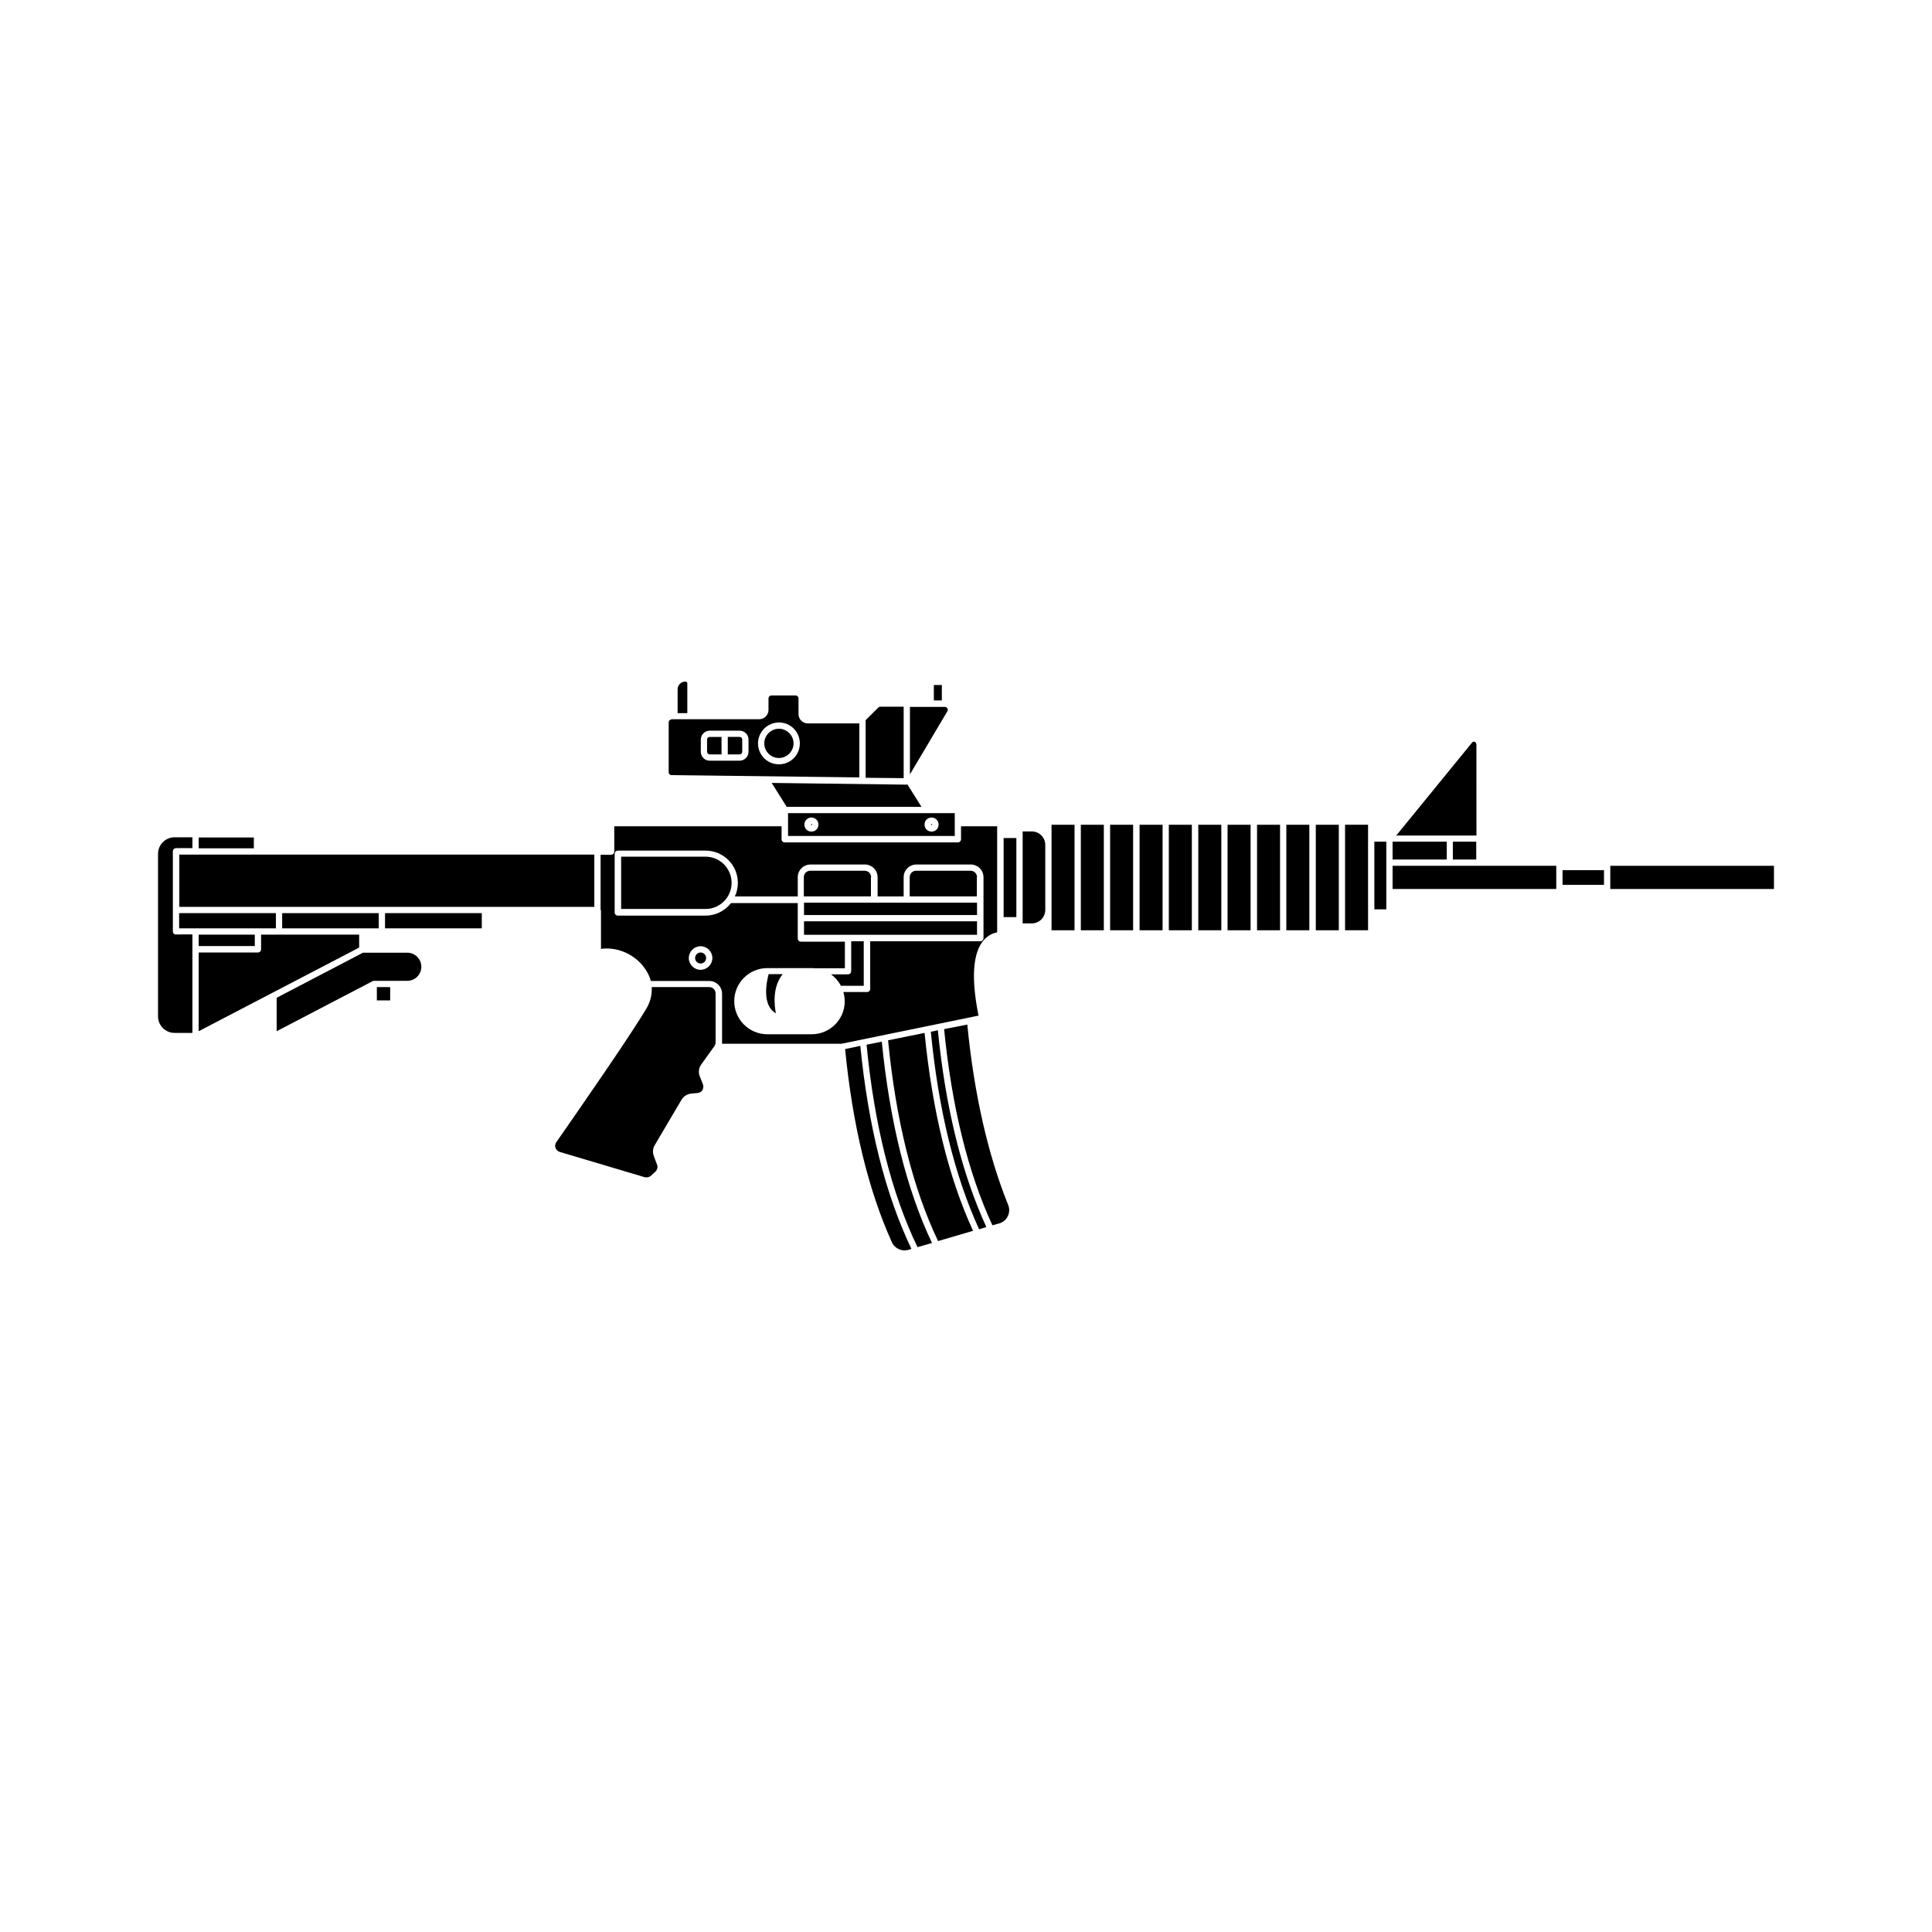 <?xml version="1.0" encoding="UTF-8"?>
<!-- The Best Svg Icon site in the world: iconSvg.co, Visit us! https://iconsvg.co -->
<svg fill="#000000" width="800px" height="800px" version="1.1" viewBox="144 144 512 512" xmlns="http://www.w3.org/2000/svg">
 <g>
  <path d="m271.68 390.02v-4.031h-25.645v4.031z"/>
  <path d="m239.18 391.69h-25.992v3.879c0 0.453-0.352 0.855-0.855 0.855h-15.676v20.859l42.523-22.168z"/>
  <path d="m191.52 384.33h109.98v-13.852h-109.98z"/>
  <path d="m244.37 385.99h-25.594v4.031h25.594z"/>
  <path d="m333.34 421.21c0.203-0.301 0.301-0.656 0.301-1.008v-12.949c0-0.906-0.754-1.664-1.664-1.664h-15.266c0.102 1.613-0.203 3.223-0.957 4.836-0.102 0.25-0.25 0.504-0.402 0.754-4.133 7.055-18.137 27.207-23.93 35.52-0.301 0.453-0.402 1.008-0.203 1.512 0.203 0.504 0.605 0.906 1.109 1.059l22.52 6.699c0.555 0.152 1.211 0 1.613-0.352l1.211-1.109c0.504-0.453 0.707-1.211 0.453-1.863l-0.855-2.262c-0.352-0.957-0.301-2.016 0.25-2.922l7.106-12.043c0.555-0.906 1.512-1.512 2.57-1.613l1.715-0.152c0.555-0.051 1.008-0.352 1.258-0.805s0.301-1.008 0.102-1.512l-0.805-2.066c-0.453-1.059-0.301-2.266 0.402-3.223z"/>
  <path d="m191.47 390.02h25.645v-4.031h-25.645z"/>
  <path d="m196.66 391.69h14.863v3.023h-14.863z"/>
  <path d="m251.93 403.93c2.066 0 3.727-1.664 3.727-3.727 0-2.066-1.664-3.727-3.727-3.727h-11.738l-22.871 11.941v8.867l25.391-13.25c0.102-0.051 0.25-0.102 0.402-0.102h5.188z"/>
  <path d="m390.98 473.4c-6.75-14.258-11.184-32.195-13.301-53.352l-4.031 0.805c2.066 21.312 6.602 39.348 13.504 53.656z"/>
  <path d="m394.2 416.73c2.016 20.453 6.297 37.938 12.797 51.992l1.812-0.504c1.008-0.301 1.812-0.957 2.266-1.914s0.504-2.016 0.102-2.973c-5.34-13.25-9.02-29.32-10.832-47.812z"/>
  <path d="m367.96 422.02c1.965 20.102 6.144 37.332 12.395 51.188 0.754 1.664 2.621 2.519 4.383 2.016l0.805-0.25c-6.902-14.41-11.438-32.496-13.551-53.809z"/>
  <path d="m329.67 396.42c-0.805 0-1.461 0.656-1.461 1.461 0 0.805 0.656 1.461 1.461 1.461 0.805 0 1.461-0.656 1.461-1.461 0-0.805-0.656-1.461-1.461-1.461z"/>
  <path d="m389.02 417.73-9.672 1.965c2.066 21.109 6.5 39.047 13.25 53.203l9.27-2.719c-6.5-14.109-10.781-31.746-12.848-52.449z"/>
  <path d="m405.39 469.17c-6.5-14.156-10.832-31.691-12.848-52.145l-1.863 0.402c2.016 20.707 6.348 38.289 12.797 52.348z"/>
  <path d="m352.84 365.54h44.184v-6.047h-44.184zm38.035-4.887c1.008 0 1.863 0.805 1.863 1.863s-0.805 1.863-1.863 1.863-1.863-0.805-1.863-1.863 0.805-1.863 1.863-1.863zm-31.84 0c1.008 0 1.863 0.805 1.863 1.863s-0.805 1.863-1.863 1.863c-1.059 0-1.863-0.805-1.863-1.863s0.855-1.863 1.863-1.863z"/>
  <path d="m385.14 331.28v17.938l9.926-16.727c0.203-0.352 0.051-0.656 0-0.754-0.051-0.102-0.25-0.402-0.656-0.402h-3.777l-5.492-0.004z"/>
  <path d="m391.48 325.54h2.117v4.082h-2.117z"/>
  <path d="m189.81 390.88v-5.742-0.203-15.316c0-0.453 0.352-0.855 0.855-0.855h4.332v-2.871h-4.734c-2.418 0-4.383 1.965-4.383 4.383v43.074c0 2.418 1.965 4.383 4.383 4.383h4.734v-26.098l-4.332 0.004c-0.453 0.051-0.855-0.305-0.855-0.758z"/>
  <path d="m391.03 362.52c0-0.102-0.102-0.152-0.152-0.152-0.051 0-0.152 0.102-0.152 0.152s0.102 0.152 0.152 0.152c0.051 0 0.152-0.051 0.152-0.152z"/>
  <path d="m359.24 362.52c0-0.102-0.102-0.152-0.152-0.152-0.051 0-0.152 0.102-0.152 0.152s0.102 0.152 0.152 0.152c0.051 0 0.152-0.051 0.152-0.152z"/>
  <path d="m377.28 331.28c-0.203 0-0.402 0.102-0.555 0.25l-3.324 3.324v15.266l10.078 0.102v-18.941z"/>
  <path d="m330.98 371.03h-22.371v13.855h22.371c3.828 0 6.902-3.125 6.902-6.902 0-3.883-3.125-6.953-6.902-6.953z"/>
  <path d="m321.96 334.66c-0.402 0-0.754 0.352-0.754 0.754v13.25c0 0.402 0.352 0.754 0.754 0.754l49.777 0.605v-14.309h-0.301-13.352c-1.359 0-2.469-1.109-2.469-2.469v-4.18c0-0.402-0.352-0.754-0.754-0.754h-6.449c-0.402 0-0.754 0.352-0.754 0.754v3.074c0 1.359-1.109 2.469-2.469 2.469h-23.23zm28.465 0.805c3.074 0 5.543 2.469 5.543 5.543 0 3.074-2.469 5.543-5.543 5.543s-5.543-2.469-5.543-5.543c0.004-3.074 2.523-5.543 5.543-5.543zm-20.703 4.535c0-1.309 1.059-2.367 2.367-2.367h7.91c1.309 0 2.367 1.059 2.367 2.367v3.223c0 1.309-1.059 2.367-2.367 2.367h-7.91c-1.309 0-2.367-1.059-2.367-2.367z"/>
  <path d="m352.49 357.83h35.719l-3.727-5.945c-0.152 0-0.25 0.051-0.402 0.051h-0.051l-35.52-0.453z"/>
  <path d="m196.66 365.94h14.609v2.871h-14.609z"/>
  <path d="m340.7 343.22v-3.223c0-0.402-0.301-0.707-0.707-0.707h-3.125v4.637h3.125c0.406 0 0.707-0.305 0.707-0.707z"/>
  <path d="m332.09 343.93h3.125v-4.637h-3.125c-0.402 0-0.707 0.301-0.707 0.707v3.223c0 0.402 0.352 0.707 0.707 0.707z"/>
  <path d="m350.42 344.88c2.117 0 3.879-1.762 3.879-3.879 0-2.117-1.762-3.879-3.879-3.879s-3.879 1.762-3.879 3.879c0 2.164 1.766 3.879 3.879 3.879z"/>
  <path d="m325.64 324.63c-1.16 0-2.066 0.906-2.066 2.066v6.297h2.57v-7.859c0-0.301-0.203-0.504-0.504-0.504z"/>
  <path d="m243.87 405.59h3.527v3.527h-3.527z"/>
  <path d="m422.67 362.57v27.961h6.094v-27.961z"/>
  <path d="m558.09 374.61h10.984v3.879h-10.984z"/>
  <path d="m402.92 383.22h-45.848v3.273h45.848z"/>
  <path d="m461.56 362.57h6.098v27.961h-6.098z"/>
  <path d="m430.43 362.57h6.098v27.961h-6.098z"/>
  <path d="m438.19 362.57h6.098v27.961h-6.098z"/>
  <path d="m446 362.57h6.098v27.961h-6.098z"/>
  <path d="m469.32 362.57h6.098v27.961h-6.098z"/>
  <path d="m506.55 385.79v-23.227h-6.098v27.961h6.098z"/>
  <path d="m511.39 372.64v-5.59h-3.172v17.934h3.172z"/>
  <path d="m513.05 379.59h43.375v-6.144h-43.375z"/>
  <path d="m492.7 362.57h6.098v27.961h-6.098z"/>
  <path d="m477.13 362.57h6.098v27.961h-6.098z"/>
  <path d="m484.89 362.57h6.098v27.961h-6.098z"/>
  <path d="m614.12 373.45h-43.379v6.144h43.379z"/>
  <path d="m453.75 362.57h6.098v27.961h-6.098z"/>
  <path d="m372.95 393.45h-3.375v7.91c0 0.453-0.352 0.855-0.855 0.855h-4.484c1.109 0.805 1.965 1.812 2.621 3.023h6.047l-0.004-11.789z"/>
  <path d="m402.92 391.73v-3.574h-45.848v3.574z"/>
  <path d="m402.92 376.47c0-0.957-0.754-1.715-1.715-1.715h-14.41c-0.957 0-1.715 0.754-1.715 1.715v5.09h17.785l0.004-5.09z"/>
  <path d="m421.01 385.14v-17.23c0-1.965-1.613-3.578-3.578-3.578h-2.418v24.383h2.418c1.965 0.004 3.578-1.609 3.578-3.574z"/>
  <path d="m347.7 402.16c-0.504 1.812-1.914 8.211 1.914 10.379-0.453-2.367-0.906-7.055 1.812-10.379z"/>
  <path d="m374.86 376.47c0-0.957-0.754-1.715-1.715-1.715h-14.41c-0.957 0-1.715 0.754-1.715 1.715v5.09h17.785l0.004-5.09z"/>
  <path d="m535.22 341.2c0-0.402-0.301-0.555-0.402-0.605-0.102-0.051-0.453-0.152-0.707 0.203l-20.102 24.637h21.262l-0.004-24.234z"/>
  <path d="m529.02 367.05h6.195v4.734h-6.195z"/>
  <path d="m403.32 413.15c-2.016-10.027-1.512-16.777 1.461-20.102 1.258-1.359 2.621-1.812 3.477-1.965v-28.113h-9.574v3.426c0 0.453-0.352 0.855-0.855 0.855h-45.848c-0.453 0-0.855-0.352-0.855-0.855v-3.426h-44.336v6.699c0 0.453-0.352 0.855-0.855 0.855h-2.769v14.66h0.102v10.277c4.031-0.555 8.414 1.16 11.133 4.535 1.008 1.258 1.715 2.57 2.066 3.981h15.516c1.863 0 3.375 1.512 3.375 3.375v12.949 0.301h31.641zm-73.656-12.141c-1.715 0-3.125-1.41-3.125-3.125 0-1.715 1.41-3.125 3.125-3.125 1.715 0 3.125 1.41 3.125 3.125-0.004 1.711-1.414 3.125-3.125 3.125zm29.473 17.078h-11.789c-4.836 0-8.766-3.93-8.766-8.766 0-4.836 3.93-8.766 8.766-8.766h11.789c0.25 0 0.504 0 0.707 0.051h0.152 7.91v-7.055h-11.641c-0.453 0-0.855-0.352-0.855-0.855v-9.371h-17.684c-1.562 2.016-4.031 3.324-6.75 3.324h-23.227c-0.453 0-0.855-0.352-0.855-0.855v-15.516c0-0.453 0.352-0.855 0.855-0.855h23.227c4.734 0 8.566 3.828 8.566 8.566 0 1.309-0.301 2.519-0.805 3.578h16.676v-5.09c0-1.863 1.512-3.375 3.375-3.375h14.41c1.863 0 3.375 1.512 3.375 3.375v5.09h6.902v-5.09c0-1.863 1.512-3.375 3.375-3.375h14.41c1.863 0 3.375 1.512 3.375 3.375v16.121c0 0.453-0.352 0.855-0.855 0.855h-29.172v12.594c0 0.453-0.352 0.855-0.855 0.855h-6.246c0.203 0.754 0.352 1.562 0.352 2.418 0.043 4.785-3.887 8.766-8.723 8.766z"/>
  <path d="m513.05 367.05h14.359v4.734h-14.359z"/>
  <path d="m409.97 366.09h3.375v20.957h-3.375z"/>
 </g>
</svg>